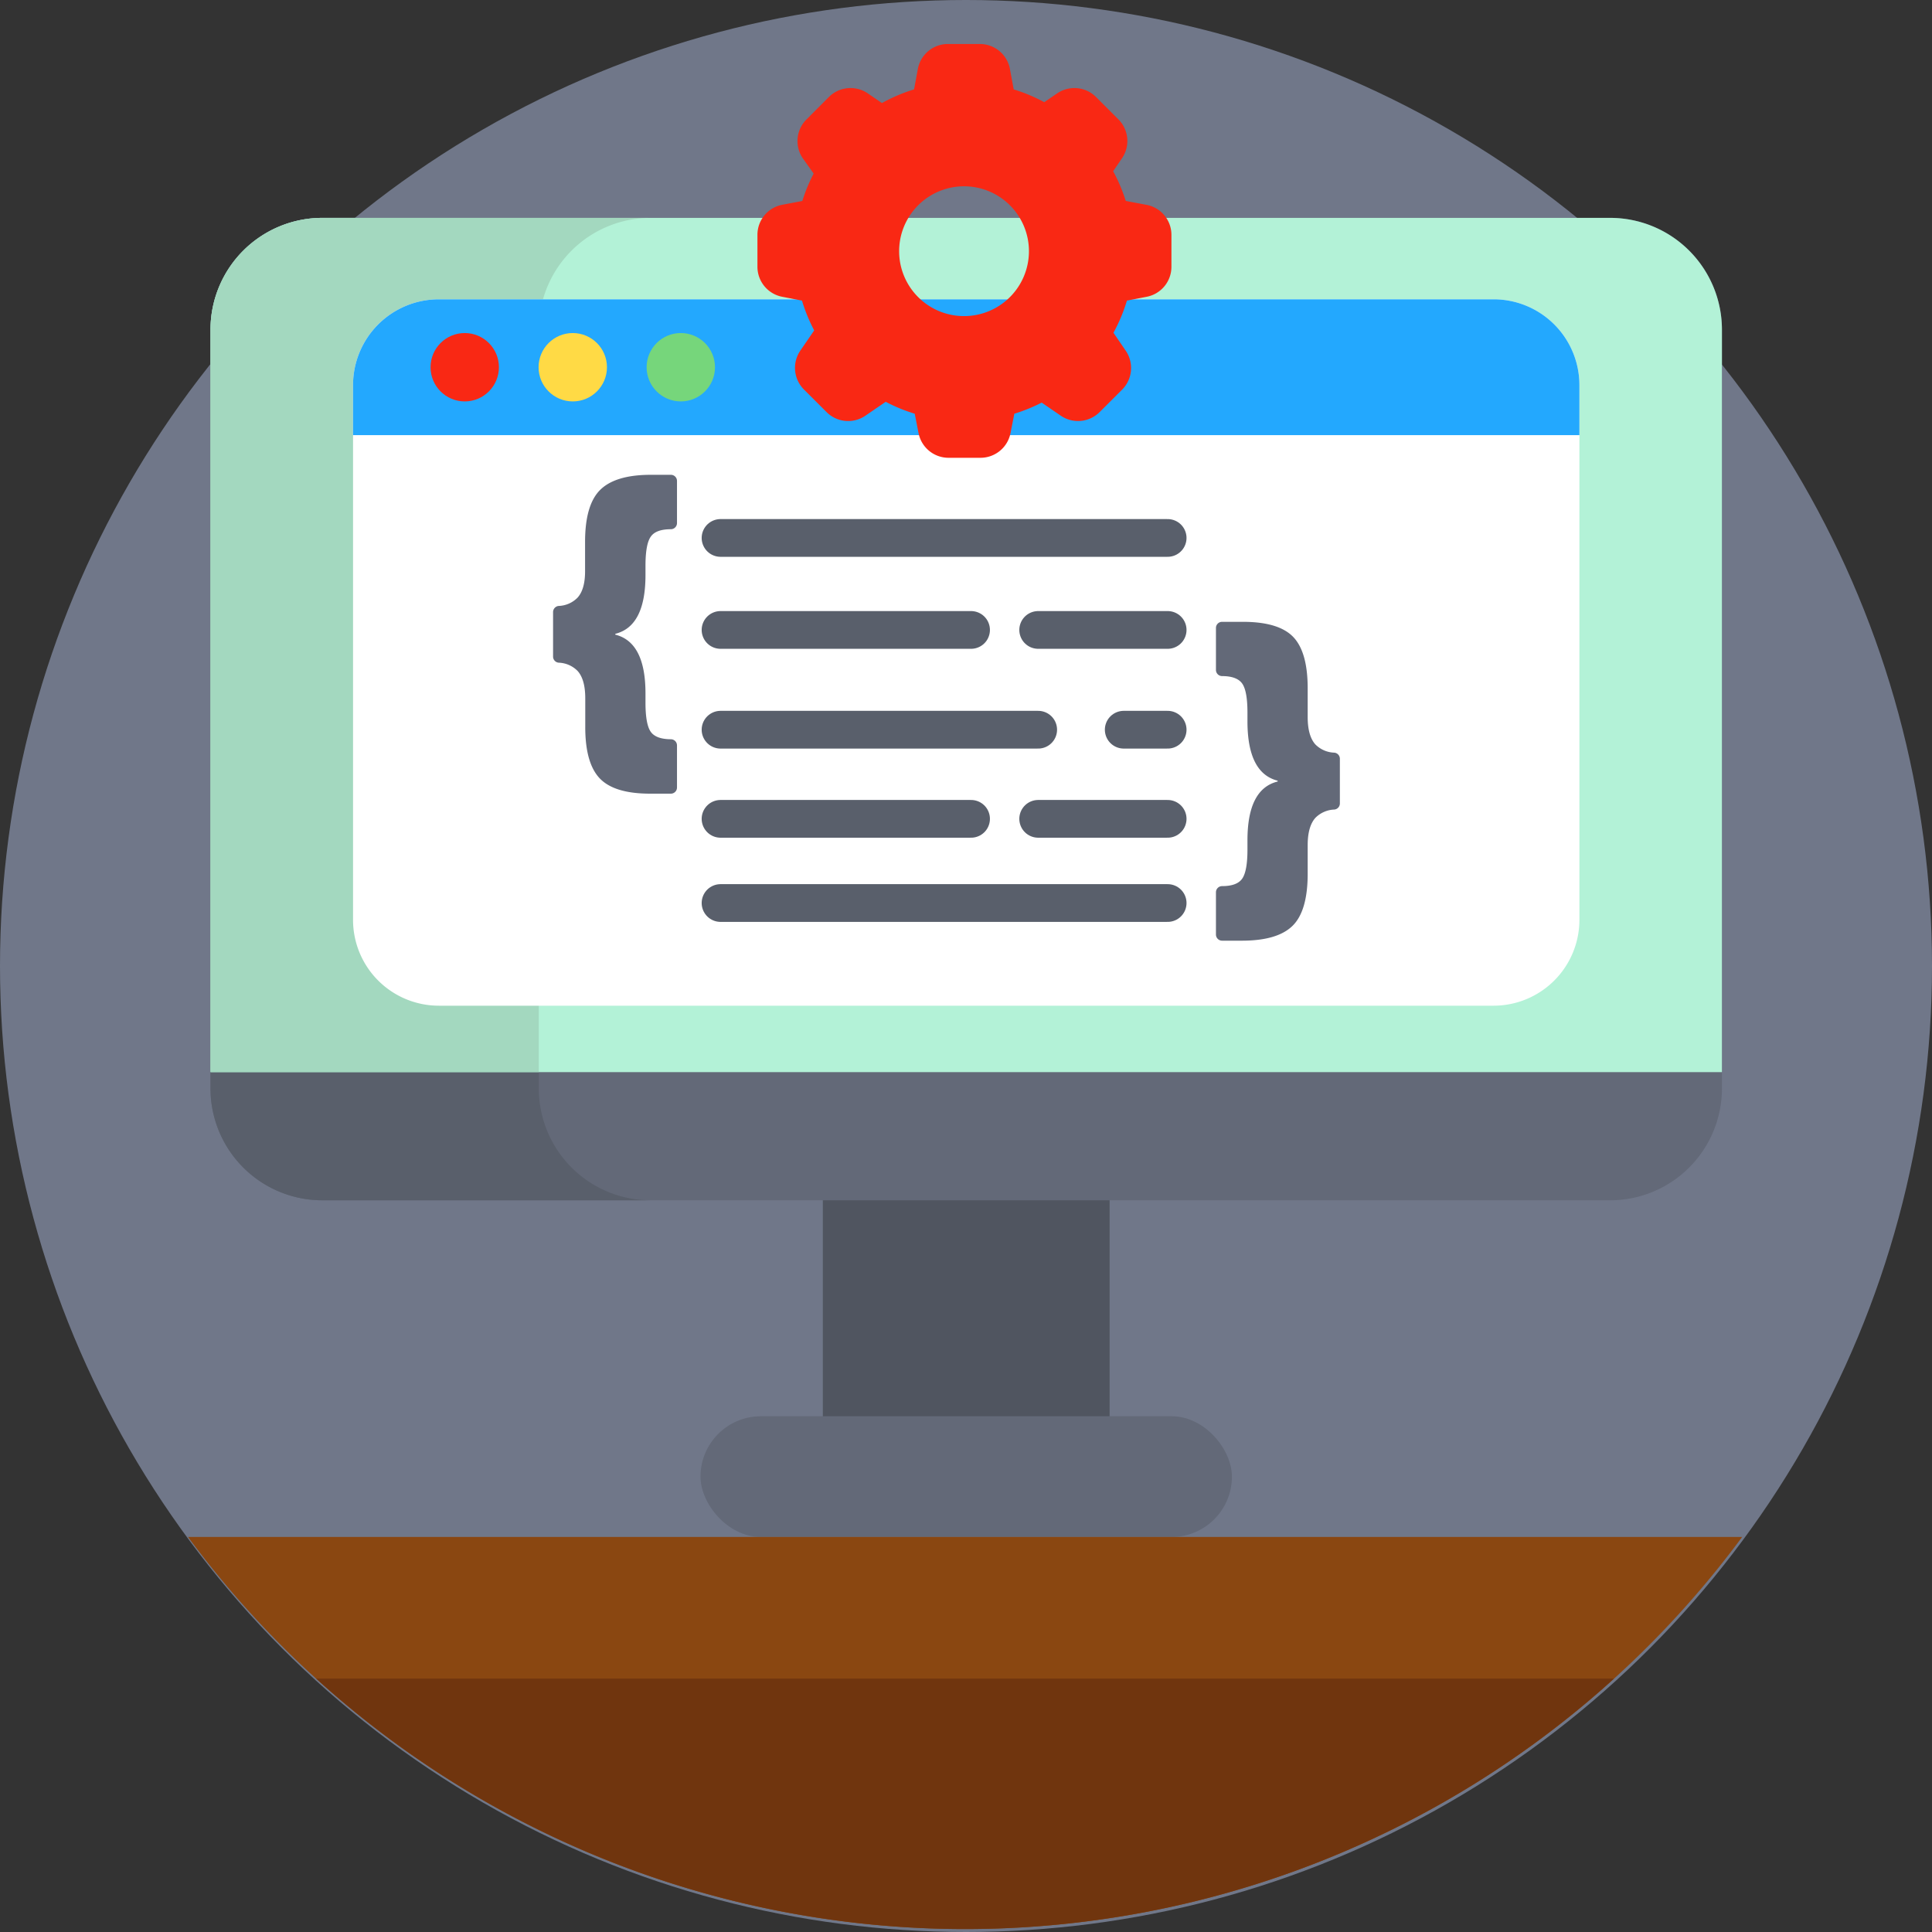 <svg xmlns="http://www.w3.org/2000/svg" viewBox="0 0 512 512">
    <rect x="0" y="0" width="512" height="512" fill="#333333" stroke="none"/>
    <defs>
        <style>
            .cls-3{fill:#636978}.cls-11{fill:none;stroke:#595f6b;stroke-linecap:round;stroke-miterlimit:10;stroke-width:10px}.cls-12{fill:#f92814}
        </style>
    </defs>
    <circle cx="256" cy="256" r="256" style="fill:#707789" id="BULINE"/>
    <g id="Icons">
        <path style="fill:#505560" d="M218.06 301.72h76v78.6h-76z"/>
        <path class="cls-3"
              d="M456.33 87.37v201.09a29.64 29.64 0 0 1-29.64 29.63H85.43a29.64 29.64 0 0 1-29.64-29.63V87.37a29.64 29.64 0 0 1 29.64-29.63h341.26a29.64 29.64 0 0 1 29.64 29.63z"/>
        <path d="M172.42 318.09h-87a29.64 29.64 0 0 1-29.64-29.63V87.37a29.64 29.64 0 0 1 29.65-29.63h87a29.64 29.64 0 0 0-29.64 29.63v201.09a29.64 29.64 0 0 0 29.63 29.63z"
              style="fill:#595f6b"/>
        <rect class="cls-3" x="185.64" y="375.32" width="140.83" height="32" rx="16"/>
        <path d="M456.33 87.37v196.75H55.79V87.37a29.64 29.64 0 0 1 29.64-29.63h341.26a29.64 29.64 0 0 1 29.64 29.63z"
              style="fill:#b3f2d7"/>
        <path d="M172.42 57.74a29.64 29.64 0 0 0-29.64 29.63v196.75h-87V87.37a29.64 29.64 0 0 1 29.65-29.63z"
              style="fill:#a3d8bf"/>
        <path d="M461.69 407.31a256 256 0 0 1-411.86 0z" style="fill:#8a4711"/>
        <path d="M427.73 444.85a256 256 0 0 1-343.94 0z" style="fill:#70350e"/>
        <path d="M418.56 102.06v141.71a22.76 22.76 0 0 1-22.75 22.75H116.3a22.75 22.75 0 0 1-22.74-22.75V102.06a22.74 22.74 0 0 1 22.74-22.74h279.51a22.75 22.75 0 0 1 22.75 22.74z"
              style="fill:#fff"/>
        <path d="M418.56 102.06v13.26h-325v-13.26a22.74 22.74 0 0 1 22.74-22.74h279.51a22.75 22.75 0 0 1 22.75 22.74z"
              style="fill:#23a8fe"/>
        <path class="cls-11"
              d="M190.95 142.56h118.49M190.95 239.31h118.49M190.95 193.38h84.18M190.95 166.94h66.39M275.13 166.94h34.31M190.95 217h66.39M275.13 217h34.31M297.8 193.38h11.64"/>
        <circle class="cls-12" cx="123.16" cy="97.32" r="9.06"/>
        <circle cx="151.79" cy="97.32" r="9.06" style="fill:#ffda45"/>
        <circle cx="180.42" cy="97.32" r="9.06" style="fill:#76d67b"/>
        <path class="cls-3"
              d="M146.57 174v-11.8a1.64 1.64 0 0 1 1.48-1.62 7.36 7.36 0 0 0 5-2.19q2.05-2.26 2-7.23v-7.56q0-9.81 4-13.77t13.24-4h5.5a1.62 1.62 0 0 1 1.62 1.62v11.17a1.63 1.63 0 0 1-1.62 1.63q-4 0-5.35 2c-.92 1.32-1.38 3.89-1.38 7.73v2.42q0 13.59-8 15.57v.22q8 2 8 15.56v2.42q0 5.76 1.38 7.74t5.35 2a1.63 1.63 0 0 1 1.62 1.62v11.17a1.63 1.63 0 0 1-1.62 1.63h-5.5q-9.49 0-13.35-4.05t-3.84-13.67v-7.56q0-4.94-2-7.21a7.35 7.35 0 0 0-5-2.22 1.62 1.62 0 0 1-1.53-1.62zM355.08 201.11v11.82a1.62 1.62 0 0 1-1.48 1.61 7.45 7.45 0 0 0-5 2.19c-1.36 1.51-2.05 3.92-2.05 7.24v7.56q0 9.81-3.95 13.76t-13.24 4h-5.49a1.63 1.63 0 0 1-1.63-1.63v-11.21a1.63 1.63 0 0 1 1.63-1.62c2.63 0 4.42-.66 5.34-2s1.38-3.9 1.38-7.74v-2.42q0-13.59 8-15.56v-.22q-7.95-2-8-15.57v-2.42c0-3.84-.46-6.41-1.38-7.73s-2.71-2-5.34-2a1.63 1.63 0 0 1-1.63-1.63v-11.13a1.62 1.62 0 0 1 1.63-1.62h5.49q9.5 0 13.35 4t3.84 13.68v7.56q0 4.92 2 7.21a7.37 7.37 0 0 0 5 2.22 1.62 1.62 0 0 1 1.53 1.65z"/>
        <path class="cls-12"
              d="m303.63 54.25-5.29-1a45.06 45.06 0 0 0-3.34-7.88l2.34-3.43a8.09 8.09 0 0 0-.95-10.3l-5.94-5.94a8.11 8.11 0 0 0-10.3-.95l-3.41 2.33a44.12 44.12 0 0 0-8.1-3.39l-1-5.42a8.11 8.11 0 0 0-8-6.61h-8.4a8.1 8.1 0 0 0-8 6.61l-1 5.42a44.26 44.26 0 0 0-8.52 3.62l-3.74-2.56a8.12 8.12 0 0 0-10.31.95l-5.93 5.94a8.1 8.1 0 0 0-1 10.3l2.89 4.06a43.61 43.61 0 0 0-3 7.26l-5.29 1a8.1 8.1 0 0 0-6.61 8v8.4a8.1 8.1 0 0 0 6.61 8l5.19 1a44.13 44.13 0 0 0 3.24 7.9l-3.69 5.38a8.11 8.11 0 0 0 1 10.31l5.94 5.93a8.09 8.09 0 0 0 10.3 1l5.4-3.7a43.91 43.91 0 0 0 7.69 3.16l1 5.07a8.1 8.1 0 0 0 8 6.61h8.4a8.11 8.11 0 0 0 8-6.61l1-5.07a44.55 44.55 0 0 0 7.25-2.94l5.08 3.48a8.1 8.1 0 0 0 10.3-1l5.94-5.93a8.11 8.11 0 0 0 .95-10.31l-3.25-4.75a44.54 44.54 0 0 0 3.57-8.53l5.19-1a8.09 8.09 0 0 0 6.6-8v-8.4a8.09 8.09 0 0 0-6.81-8.01zm-48.14 29.52a17.2 17.2 0 1 1 17.19-17.19 17.2 17.2 0 0 1-17.19 17.19z"/>
    </g>
</svg>